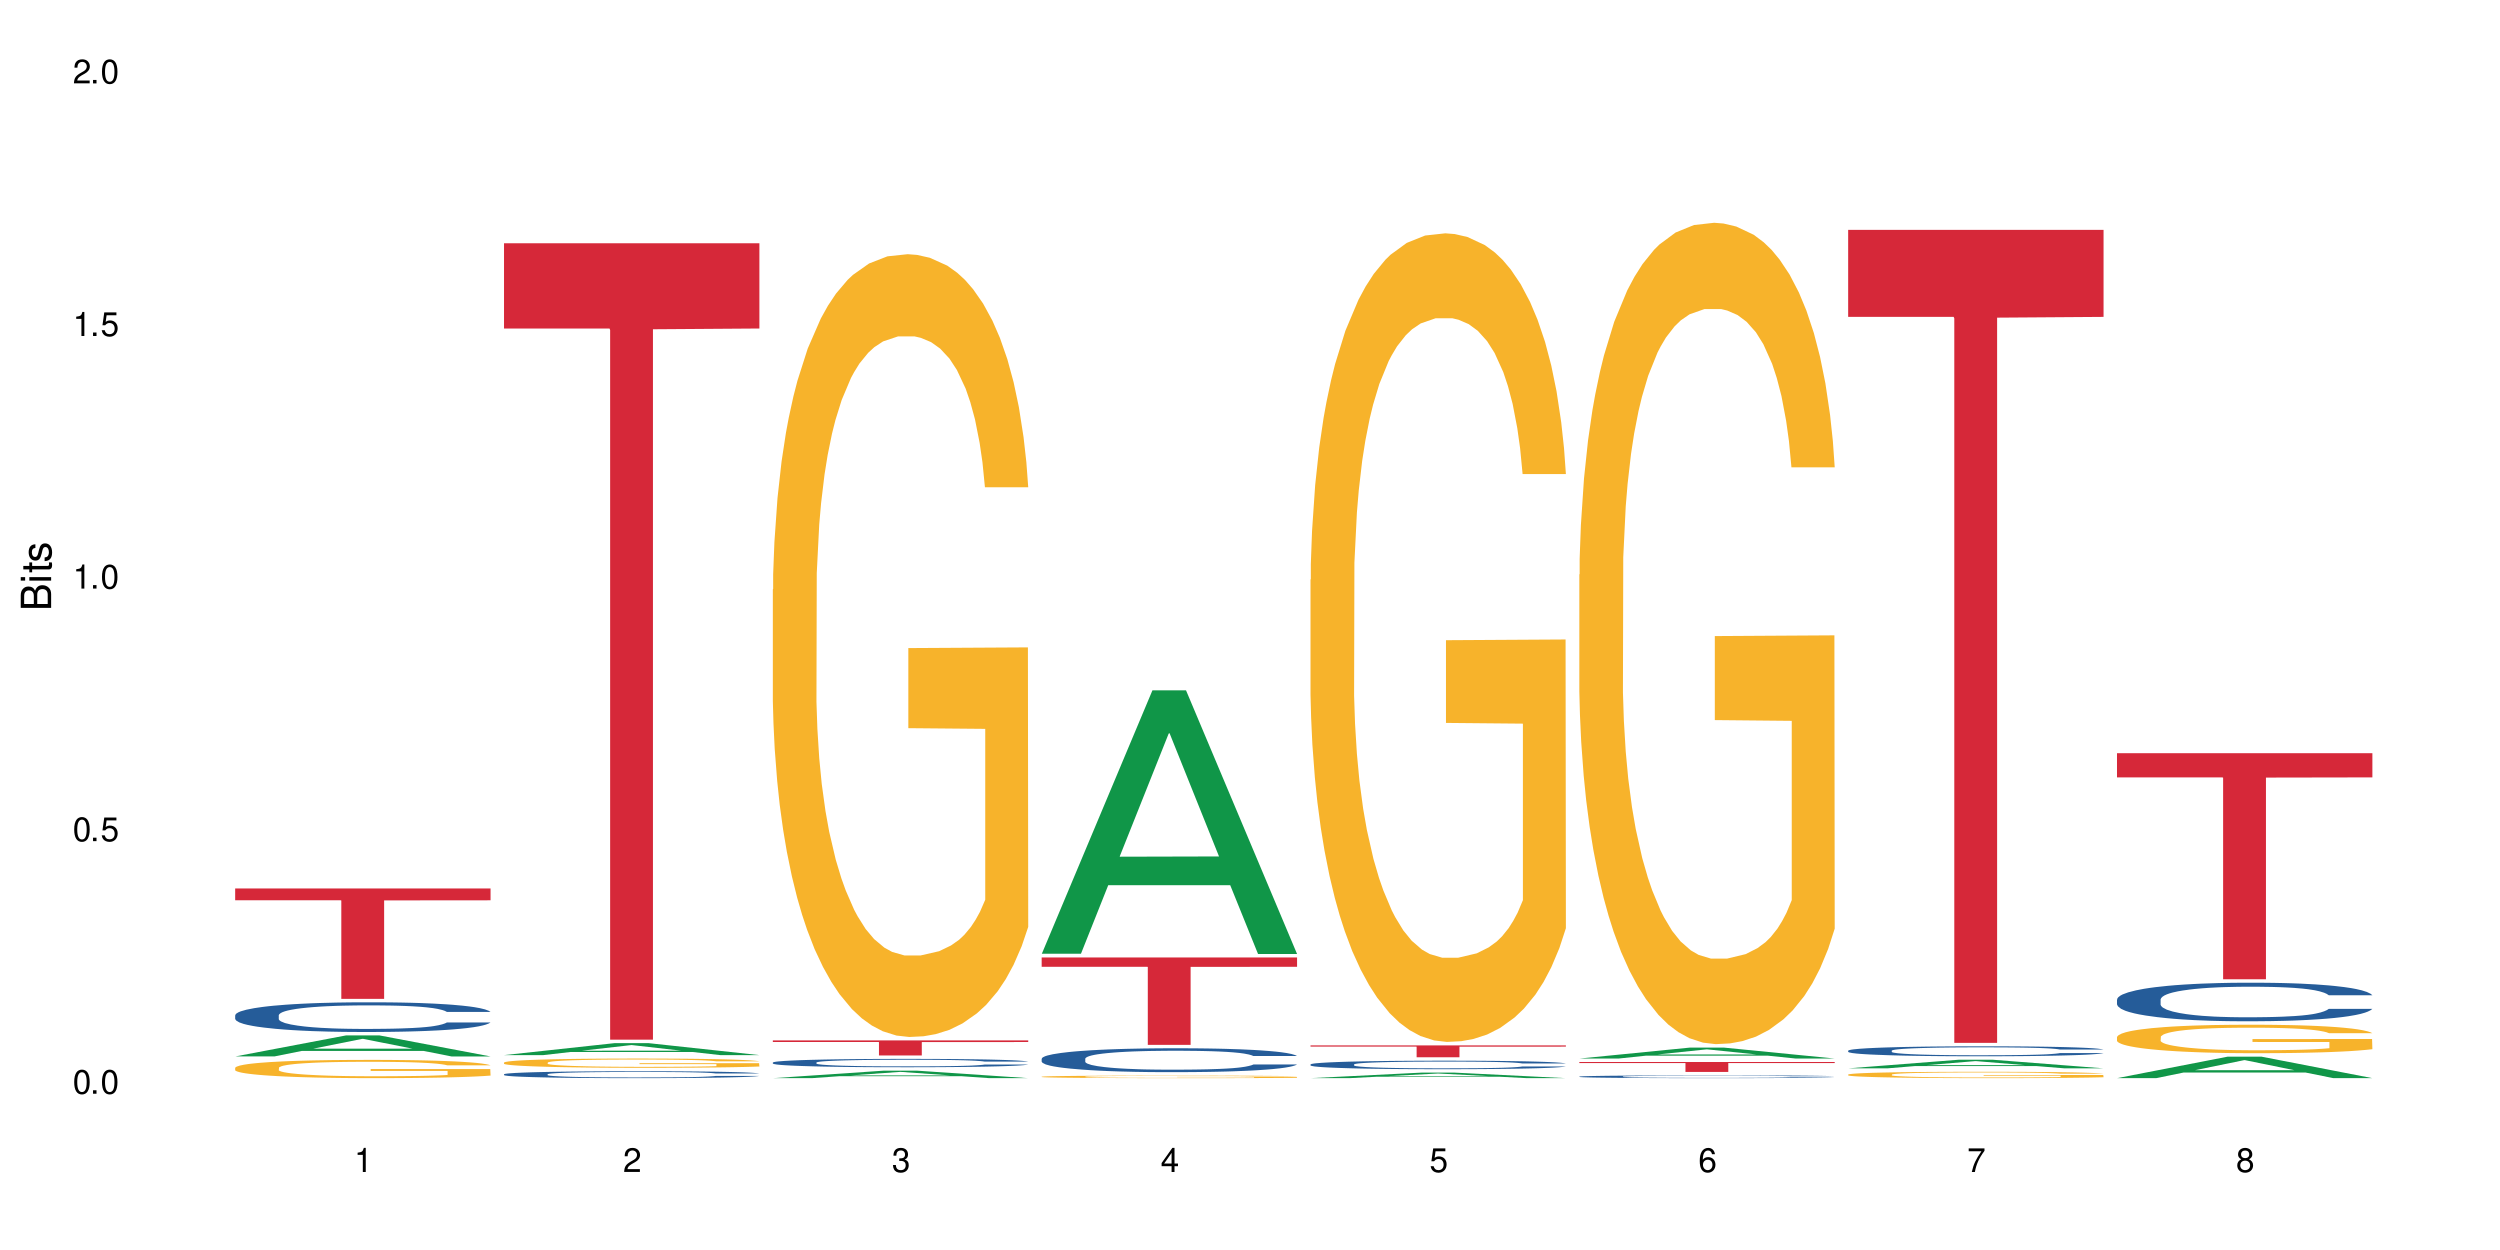 <?xml version="1.0" encoding="UTF-8"?>
<svg xmlns="http://www.w3.org/2000/svg" xmlns:xlink="http://www.w3.org/1999/xlink" width="720" height="360" viewBox="0 0 720 360">
<defs>
<g>
<g id="glyph-0-0">
</g>
<g id="glyph-0-1">
<path d="M 2.641 -6.938 C 2 -6.938 1.422 -6.656 1.078 -6.172 C 0.641 -5.562 0.406 -4.641 0.406 -3.359 C 0.406 -1.016 1.188 0.219 2.641 0.219 C 4.078 0.219 4.859 -1.016 4.859 -3.297 C 4.859 -4.641 4.656 -5.547 4.203 -6.172 C 3.844 -6.656 3.281 -6.938 2.641 -6.938 Z M 2.641 -6.188 C 3.547 -6.188 4 -5.25 4 -3.375 C 4 -1.406 3.562 -0.484 2.625 -0.484 C 1.734 -0.484 1.281 -1.438 1.281 -3.344 C 1.281 -5.25 1.734 -6.188 2.641 -6.188 Z M 2.641 -6.188 "/>
</g>
<g id="glyph-0-2">
<path d="M 1.828 -1 L 0.828 -1 L 0.828 0 L 1.828 0 Z M 1.828 -1 "/>
</g>
<g id="glyph-0-3">
<path d="M 4.562 -6.797 L 1.062 -6.797 L 0.547 -3.094 L 1.328 -3.094 C 1.719 -3.562 2.047 -3.734 2.578 -3.734 C 3.484 -3.734 4.062 -3.109 4.062 -2.094 C 4.062 -1.125 3.484 -0.531 2.578 -0.531 C 1.828 -0.531 1.375 -0.906 1.188 -1.672 L 0.328 -1.672 C 0.453 -1.109 0.547 -0.844 0.75 -0.594 C 1.125 -0.078 1.828 0.219 2.594 0.219 C 3.969 0.219 4.922 -0.781 4.922 -2.219 C 4.922 -3.562 4.031 -4.484 2.719 -4.484 C 2.25 -4.484 1.859 -4.359 1.469 -4.062 L 1.734 -5.969 L 4.562 -5.969 Z M 4.562 -6.797 "/>
</g>
<g id="glyph-0-4">
<path d="M 2.484 -4.938 L 2.484 0 L 3.328 0 L 3.328 -6.938 L 2.766 -6.938 C 2.469 -5.875 2.281 -5.734 0.984 -5.562 L 0.984 -4.938 Z M 2.484 -4.938 "/>
</g>
<g id="glyph-0-5">
<path d="M 4.859 -0.828 L 1.281 -0.828 C 1.359 -1.406 1.672 -1.781 2.5 -2.281 L 3.469 -2.828 C 4.406 -3.344 4.906 -4.062 4.906 -4.906 C 4.906 -5.484 4.672 -6.031 4.266 -6.406 C 3.859 -6.766 3.375 -6.938 2.719 -6.938 C 1.859 -6.938 1.219 -6.625 0.844 -6.031 C 0.609 -5.672 0.5 -5.234 0.484 -4.531 L 1.328 -4.531 C 1.359 -5.016 1.406 -5.281 1.531 -5.516 C 1.75 -5.938 2.188 -6.203 2.703 -6.203 C 3.469 -6.203 4.031 -5.641 4.031 -4.891 C 4.031 -4.344 3.719 -3.859 3.125 -3.516 L 2.234 -3 C 0.812 -2.172 0.406 -1.531 0.328 -0.016 L 4.859 -0.016 Z M 4.859 -0.828 "/>
</g>
<g id="glyph-0-6">
<path d="M 2.125 -3.188 L 2.578 -3.188 C 3.5 -3.188 3.984 -2.766 3.984 -1.922 C 3.984 -1.062 3.469 -0.531 2.594 -0.531 C 1.656 -0.531 1.203 -1 1.156 -2.016 L 0.312 -2.016 C 0.344 -1.453 0.438 -1.094 0.609 -0.781 C 0.953 -0.109 1.625 0.219 2.547 0.219 C 3.953 0.219 4.859 -0.625 4.859 -1.938 C 4.859 -2.828 4.516 -3.297 3.703 -3.594 C 4.344 -3.844 4.656 -4.328 4.656 -5.031 C 4.656 -6.219 3.875 -6.938 2.578 -6.938 C 1.203 -6.938 0.484 -6.172 0.453 -4.703 L 1.297 -4.703 C 1.312 -5.125 1.344 -5.359 1.453 -5.578 C 1.641 -5.969 2.062 -6.203 2.594 -6.203 C 3.344 -6.203 3.797 -5.75 3.797 -5 C 3.797 -4.516 3.609 -4.219 3.25 -4.047 C 3.016 -3.953 2.703 -3.922 2.125 -3.906 Z M 2.125 -3.188 "/>
</g>
<g id="glyph-0-7">
<path d="M 3.141 -1.672 L 3.141 0 L 3.984 0 L 3.984 -1.672 L 4.984 -1.672 L 4.984 -2.438 L 3.984 -2.438 L 3.984 -6.938 L 3.359 -6.938 L 0.266 -2.578 L 0.266 -1.672 Z M 3.141 -2.438 L 1 -2.438 L 3.141 -5.5 Z M 3.141 -2.438 "/>
</g>
<g id="glyph-0-8">
<path d="M 4.781 -5.125 C 4.609 -6.266 3.891 -6.938 2.844 -6.938 C 2.094 -6.938 1.422 -6.578 1.031 -5.953 C 0.594 -5.266 0.406 -4.422 0.406 -3.172 C 0.406 -2 0.578 -1.25 0.984 -0.641 C 1.359 -0.078 1.953 0.219 2.703 0.219 C 3.984 0.219 4.922 -0.75 4.922 -2.094 C 4.922 -3.375 4.062 -4.281 2.844 -4.281 C 2.172 -4.281 1.641 -4.031 1.281 -3.516 C 1.281 -5.234 1.828 -6.188 2.797 -6.188 C 3.391 -6.188 3.797 -5.797 3.938 -5.125 Z M 2.734 -3.531 C 3.547 -3.531 4.062 -2.953 4.062 -2.031 C 4.062 -1.156 3.484 -0.531 2.703 -0.531 C 1.922 -0.531 1.328 -1.188 1.328 -2.078 C 1.328 -2.938 1.906 -3.531 2.734 -3.531 Z M 2.734 -3.531 "/>
</g>
<g id="glyph-0-9">
<path d="M 4.984 -6.797 L 0.438 -6.797 L 0.438 -5.969 L 4.109 -5.969 C 2.5 -3.656 1.828 -2.234 1.328 0 L 2.219 0 C 2.594 -2.172 3.453 -4.047 4.984 -6.094 Z M 4.984 -6.797 "/>
</g>
<g id="glyph-0-10">
<path d="M 3.75 -3.656 C 4.469 -4.094 4.688 -4.438 4.688 -5.078 C 4.688 -6.172 3.844 -6.938 2.641 -6.938 C 1.438 -6.938 0.594 -6.172 0.594 -5.094 C 0.594 -4.438 0.812 -4.094 1.516 -3.656 C 0.734 -3.266 0.359 -2.703 0.359 -1.922 C 0.359 -0.656 1.281 0.219 2.641 0.219 C 3.984 0.219 4.922 -0.656 4.922 -1.922 C 4.922 -2.703 4.531 -3.266 3.75 -3.656 Z M 2.641 -6.188 C 3.359 -6.188 3.812 -5.75 3.812 -5.062 C 3.812 -4.406 3.344 -3.984 2.641 -3.984 C 1.922 -3.984 1.453 -4.406 1.453 -5.078 C 1.453 -5.75 1.922 -6.188 2.641 -6.188 Z M 2.641 -3.266 C 3.484 -3.266 4.062 -2.719 4.062 -1.906 C 4.062 -1.078 3.484 -0.531 2.625 -0.531 C 1.797 -0.531 1.219 -1.094 1.219 -1.906 C 1.219 -2.719 1.781 -3.266 2.641 -3.266 Z M 2.641 -3.266 "/>
</g>
<g id="glyph-1-0">
</g>
<g id="glyph-1-1">
<path d="M 0 -0.953 L 0 -4.891 C 0 -5.719 -0.234 -6.344 -0.734 -6.797 C -1.188 -7.234 -1.812 -7.469 -2.5 -7.469 C -3.547 -7.469 -4.188 -7 -4.625 -5.875 C -4.984 -6.688 -5.625 -7.094 -6.531 -7.094 C -7.172 -7.094 -7.734 -6.859 -8.141 -6.391 C -8.562 -5.922 -8.75 -5.344 -8.75 -4.5 L -8.75 -0.953 Z M -4.984 -2.062 L -7.766 -2.062 L -7.766 -4.219 C -7.766 -4.844 -7.688 -5.203 -7.453 -5.5 C -7.219 -5.812 -6.859 -5.969 -6.375 -5.969 C -5.891 -5.969 -5.531 -5.812 -5.297 -5.5 C -5.062 -5.203 -4.984 -4.844 -4.984 -4.219 Z M -0.984 -2.062 L -4 -2.062 L -4 -4.781 C -4 -5.766 -3.438 -6.359 -2.484 -6.359 C -1.547 -6.359 -0.984 -5.766 -0.984 -4.781 Z M -0.984 -2.062 "/>
</g>
<g id="glyph-1-2">
<path d="M -6.281 -1.797 L -6.281 -0.797 L 0 -0.797 L 0 -1.797 Z M -8.75 -1.797 L -8.75 -0.797 L -7.484 -0.797 L -7.484 -1.797 Z M -8.75 -1.797 "/>
</g>
<g id="glyph-1-3">
<path d="M -6.281 -3.047 L -6.281 -2.016 L -8.016 -2.016 L -8.016 -1.016 L -6.281 -1.016 L -6.281 -0.172 L -5.469 -0.172 L -5.469 -1.016 L -0.719 -1.016 C -0.078 -1.016 0.281 -1.453 0.281 -2.234 C 0.281 -2.5 0.25 -2.719 0.188 -3.047 L -0.641 -3.047 C -0.609 -2.906 -0.594 -2.766 -0.594 -2.562 C -0.594 -2.141 -0.719 -2.016 -1.156 -2.016 L -5.469 -2.016 L -5.469 -3.047 Z M -6.281 -3.047 "/>
</g>
<g id="glyph-1-4">
<path d="M -4.531 -5.25 C -5.766 -5.25 -6.469 -4.422 -6.469 -2.969 C -6.469 -1.516 -5.719 -0.562 -4.547 -0.562 C -3.562 -0.562 -3.094 -1.062 -2.734 -2.562 L -2.516 -3.484 C -2.344 -4.188 -2.094 -4.469 -1.641 -4.469 C -1.047 -4.469 -0.641 -3.875 -0.641 -3 C -0.641 -2.453 -0.797 -2 -1.062 -1.75 C -1.25 -1.594 -1.422 -1.531 -1.875 -1.469 L -1.875 -0.406 C -0.422 -0.453 0.281 -1.266 0.281 -2.922 C 0.281 -4.5 -0.5 -5.516 -1.719 -5.516 C -2.656 -5.516 -3.172 -4.984 -3.469 -3.734 L -3.703 -2.766 C -3.891 -1.953 -4.156 -1.609 -4.594 -1.609 C -5.188 -1.609 -5.547 -2.125 -5.547 -2.938 C -5.547 -3.75 -5.203 -4.172 -4.531 -4.203 Z M -4.531 -5.25 "/>
</g>
</g>
</defs>
<rect x="-72" y="-36" width="864" height="432" fill="rgb(100%, 100%, 100%)" fill-opacity="1"/>
<path fill-rule="nonzero" fill="rgb(6.275%, 58.824%, 28.235%)" fill-opacity="1" d="M 67.73 304.25 L 67.809 304.246 L 99.637 298.203 L 109.301 298.203 L 141.281 304.258 L 130.047 304.258 L 122.031 302.676 L 86.906 302.676 L 79.047 304.25 L 67.73 304.25 L 90.285 302.023 L 118.809 302.016 L 104.586 299.191 L 104.43 299.188 L 104.27 299.203 L 90.207 302.016 L 90.285 302.023 Z M 67.73 304.25 "/>
<path fill-rule="nonzero" fill="rgb(14.51%, 36.078%, 60%)" fill-opacity="1" d="M 67.73 292.383 L 67.82 292.375 L 67.82 292.188 L 68.09 291.891 L 68.719 291.516 L 69.344 291.258 L 70.961 290.797 L 73.203 290.352 L 75.535 290.008 L 77.238 289.805 L 78.766 289.648 L 82.262 289.359 L 84.504 289.211 L 86.926 289.078 L 89.887 288.945 L 92.039 288.867 L 96.883 288.742 L 100.469 288.688 L 103.25 288.664 L 109.262 288.664 L 112.848 288.695 L 115.449 288.734 L 118.32 288.797 L 120.742 288.867 L 124.957 289.039 L 128.727 289.258 L 130.43 289.383 L 133.121 289.625 L 135.184 289.859 L 136.617 290.062 L 138.234 290.352 L 139.668 290.703 L 140.746 291.102 L 141.281 291.438 L 128.727 291.438 L 128.098 291.125 L 127.379 290.883 L 126.035 290.562 L 124.688 290.336 L 122.805 290.109 L 121.102 289.961 L 118.77 289.812 L 116.707 289.719 L 114.555 289.648 L 112.488 289.602 L 108.543 289.555 L 103.969 289.555 L 102.266 289.57 L 98.766 289.633 L 96.883 289.688 L 94.191 289.797 L 92.309 289.898 L 90.066 290.055 L 88.539 290.188 L 86.656 290.391 L 85.312 290.57 L 83.785 290.828 L 82.891 291.023 L 82.082 291.242 L 81.363 291.5 L 80.828 291.773 L 80.469 292.062 L 80.289 292.344 L 80.289 293.555 L 80.469 293.836 L 80.918 294.164 L 82.082 294.641 L 83.785 295.055 L 85.762 295.383 L 87.645 295.621 L 88.719 295.73 L 90.156 295.855 L 92.398 296.012 L 95.629 296.168 L 97.512 296.23 L 100.383 296.293 L 103.34 296.324 L 107.289 296.324 L 110.785 296.293 L 113.117 296.254 L 115.539 296.191 L 118.859 296.059 L 120.922 295.934 L 122.715 295.785 L 124.062 295.637 L 124.957 295.508 L 126.305 295.266 L 127.379 295 L 128.188 294.727 L 128.727 294.461 L 141.281 294.461 L 140.746 294.773 L 139.938 295.078 L 139.129 295.305 L 137.875 295.582 L 136.441 295.824 L 134.375 296.098 L 132.672 296.277 L 130.43 296.473 L 128.367 296.621 L 126.125 296.754 L 122.805 296.91 L 120.652 296.988 L 118.32 297.059 L 115.539 297.121 L 112.043 297.176 L 108.273 297.207 L 104.777 297.215 L 101.008 297.199 L 98.227 297.168 L 94.551 297.098 L 89.977 296.957 L 86.656 296.809 L 84.055 296.66 L 81.812 296.504 L 79.301 296.293 L 76.074 295.949 L 74.098 295.684 L 72.754 295.461 L 71.23 295.156 L 70.152 294.883 L 68.898 294.445 L 68 293.891 L 67.73 293.461 Z M 67.73 292.383 "/>
<path fill-rule="nonzero" fill="rgb(96.863%, 70.196%, 16.863%)" fill-opacity="1" d="M 67.73 307.5 L 67.82 307.496 L 67.82 307.398 L 68.18 307.184 L 69.078 306.883 L 70.242 306.641 L 71.5 306.445 L 72.305 306.348 L 73.652 306.203 L 74.816 306.098 L 77.777 305.879 L 81.543 305.68 L 83.609 305.59 L 85.941 305.512 L 89.258 305.418 L 90.785 305.387 L 95.449 305.309 L 100.738 305.262 L 106.57 305.246 L 109.262 305.25 L 112.938 305.27 L 117.961 305.324 L 120.832 305.371 L 123.074 305.418 L 125.406 305.48 L 128.277 305.578 L 130.969 305.691 L 133.121 305.809 L 135.273 305.953 L 137.066 306.105 L 138.594 306.273 L 139.938 306.477 L 140.746 306.645 L 141.281 306.812 L 128.816 306.812 L 128.098 306.645 L 127.289 306.516 L 125.945 306.355 L 124.598 306.242 L 123.254 306.148 L 120.742 306.023 L 118.59 305.945 L 115.898 305.879 L 113.297 305.836 L 110.336 305.809 L 108.543 305.797 L 103.789 305.797 L 99.484 305.832 L 96.973 305.871 L 95.18 305.91 L 92.668 305.98 L 91.141 306.039 L 90.246 306.078 L 87.555 306.227 L 85.762 306.359 L 84.773 306.453 L 83.52 306.598 L 82.621 306.727 L 81.633 306.918 L 81.098 307.062 L 80.379 307.387 L 80.289 308.254 L 80.559 308.438 L 81.098 308.633 L 81.812 308.805 L 82.891 308.988 L 83.965 309.129 L 85.852 309.316 L 87.465 309.441 L 88.719 309.523 L 91.141 309.652 L 92.129 309.695 L 94.461 309.781 L 96.883 309.848 L 99.844 309.906 L 102.086 309.934 L 105.672 309.961 L 110.246 309.961 L 115.629 309.93 L 119.039 309.891 L 121.371 309.855 L 122.895 309.82 L 124.777 309.766 L 126.125 309.719 L 127.379 309.668 L 128.906 309.586 L 128.906 308.438 L 106.75 308.43 L 106.75 307.895 L 141.195 307.887 L 141.281 309.766 L 139.398 309.898 L 137.066 310.023 L 134.824 310.117 L 132.492 310.199 L 129.176 310.289 L 126.484 310.348 L 122.355 310.414 L 118.59 310.457 L 114.645 310.488 L 111.145 310.504 L 107.02 310.508 L 103.34 310.496 L 99.395 310.469 L 96.254 310.43 L 93.383 310.383 L 90.516 310.32 L 86.926 310.219 L 84.594 310.137 L 82.172 310.035 L 79.75 309.914 L 77.598 309.785 L 76.164 309.684 L 74.727 309.57 L 73.203 309.426 L 71.766 309.262 L 70.691 309.113 L 69.703 308.945 L 68.988 308.785 L 68.27 308.57 L 67.91 308.398 L 67.73 308.25 Z M 67.73 307.5 "/>
<path fill-rule="nonzero" fill="rgb(83.922%, 15.686%, 22.353%)" fill-opacity="1" d="M 67.73 255.883 L 141.281 255.883 L 141.281 259.285 L 110.629 259.316 L 110.629 287.676 L 98.297 287.676 L 98.297 259.344 L 98.117 259.285 L 67.73 259.285 Z M 67.73 255.883 "/>
<path fill-rule="nonzero" fill="rgb(6.275%, 58.824%, 28.235%)" fill-opacity="1" d="M 145.156 303.871 L 145.234 303.867 L 177.059 300.418 L 186.723 300.418 L 218.707 303.875 L 207.469 303.875 L 199.453 302.973 L 164.328 302.973 L 156.469 303.871 L 145.156 303.871 L 167.707 302.602 L 196.23 302.598 L 182.008 300.984 L 181.852 300.98 L 181.695 300.992 L 167.629 302.598 L 167.707 302.602 Z M 145.156 303.871 "/>
<path fill-rule="nonzero" fill="rgb(14.51%, 36.078%, 60%)" fill-opacity="1" d="M 145.156 309.383 L 145.242 309.379 L 145.242 309.336 L 145.512 309.266 L 146.141 309.18 L 146.77 309.121 L 148.383 309.012 L 150.625 308.91 L 152.957 308.828 L 154.664 308.781 L 156.188 308.746 L 159.684 308.676 L 161.93 308.645 L 164.352 308.613 L 167.309 308.582 L 169.461 308.562 L 174.305 308.535 L 177.895 308.52 L 180.676 308.516 L 186.684 308.516 L 190.273 308.523 L 192.875 308.531 L 195.742 308.547 L 198.164 308.562 L 202.383 308.602 L 206.148 308.652 L 207.852 308.684 L 210.543 308.738 L 212.605 308.793 L 214.043 308.84 L 215.656 308.91 L 217.094 308.992 L 218.168 309.082 L 218.707 309.16 L 206.148 309.16 L 205.52 309.09 L 204.805 309.031 L 203.457 308.957 L 202.113 308.906 L 200.23 308.852 L 198.523 308.816 L 196.191 308.781 L 194.129 308.762 L 191.977 308.746 L 189.914 308.734 L 185.969 308.723 L 181.391 308.723 L 179.688 308.727 L 176.191 308.742 L 174.305 308.754 L 171.613 308.781 L 169.73 308.805 L 167.488 308.84 L 165.965 308.871 L 164.082 308.918 L 162.734 308.961 L 161.211 309.02 L 160.312 309.066 L 159.508 309.117 L 158.789 309.176 L 158.25 309.238 L 157.891 309.309 L 157.711 309.371 L 157.711 309.656 L 157.891 309.719 L 158.34 309.797 L 159.508 309.906 L 161.211 310.004 L 163.184 310.082 L 165.066 310.137 L 166.145 310.16 L 167.578 310.191 L 169.82 310.227 L 173.051 310.262 L 174.934 310.277 L 177.805 310.293 L 180.766 310.301 L 184.711 310.301 L 188.211 310.293 L 190.543 310.281 L 192.965 310.27 L 196.281 310.238 L 198.344 310.207 L 200.141 310.176 L 201.484 310.141 L 202.383 310.109 L 203.727 310.055 L 204.805 309.992 L 205.609 309.93 L 206.148 309.867 L 218.707 309.867 L 218.168 309.938 L 217.359 310.012 L 216.555 310.062 L 215.297 310.125 L 213.863 310.184 L 211.801 310.246 L 210.094 310.289 L 207.852 310.336 L 205.789 310.367 L 203.547 310.398 L 200.23 310.438 L 198.074 310.453 L 195.742 310.469 L 192.965 310.484 L 189.465 310.496 L 185.699 310.504 L 182.199 310.508 L 178.434 310.504 L 175.652 310.496 L 171.973 310.48 L 167.398 310.445 L 164.082 310.414 L 161.48 310.379 L 159.238 310.34 L 156.727 310.293 L 153.496 310.211 L 151.523 310.148 L 150.176 310.098 L 148.652 310.027 L 147.574 309.965 L 146.32 309.863 L 145.422 309.734 L 145.156 309.633 Z M 145.156 309.383 "/>
<path fill-rule="nonzero" fill="rgb(96.863%, 70.196%, 16.863%)" fill-opacity="1" d="M 145.156 306.004 L 145.242 306.004 L 145.242 305.953 L 145.602 305.844 L 146.5 305.691 L 147.664 305.57 L 148.922 305.473 L 149.73 305.422 L 151.074 305.348 L 152.242 305.293 L 155.199 305.184 L 158.969 305.082 L 161.031 305.039 L 163.363 305 L 166.684 304.953 L 168.207 304.934 L 172.871 304.895 L 178.164 304.871 L 183.992 304.863 L 186.684 304.867 L 190.363 304.875 L 195.387 304.902 L 198.254 304.926 L 200.496 304.953 L 202.828 304.984 L 205.699 305.031 L 208.391 305.09 L 210.543 305.148 L 212.695 305.223 L 214.492 305.301 L 216.016 305.383 L 217.359 305.488 L 218.168 305.57 L 218.707 305.656 L 206.238 305.656 L 205.52 305.57 L 204.715 305.508 L 203.367 305.426 L 202.023 305.367 L 200.676 305.32 L 198.164 305.258 L 196.012 305.219 L 193.32 305.184 L 190.723 305.164 L 187.762 305.148 L 185.969 305.145 L 181.211 305.145 L 176.906 305.16 L 174.395 305.18 L 172.602 305.199 L 170.09 305.238 L 168.566 305.266 L 167.668 305.285 L 164.977 305.359 L 163.184 305.43 L 162.195 305.473 L 160.941 305.547 L 160.043 305.613 L 159.059 305.711 L 158.52 305.785 L 157.801 305.949 L 157.711 306.387 L 157.98 306.477 L 158.52 306.578 L 159.238 306.664 L 160.312 306.758 L 161.391 306.828 L 163.273 306.922 L 164.887 306.988 L 166.145 307.027 L 168.566 307.094 L 169.551 307.117 L 171.883 307.16 L 174.305 307.191 L 177.266 307.223 L 179.508 307.238 L 183.098 307.25 L 187.672 307.25 L 193.055 307.234 L 196.461 307.215 L 198.793 307.195 L 200.32 307.18 L 202.203 307.152 L 203.547 307.129 L 204.805 307.102 L 206.328 307.059 L 206.328 306.477 L 184.172 306.477 L 184.172 306.203 L 218.617 306.203 L 218.707 307.152 L 216.824 307.219 L 214.492 307.281 L 212.25 307.328 L 209.918 307.371 L 206.598 307.418 L 203.906 307.445 L 199.781 307.48 L 196.012 307.5 L 192.066 307.516 L 188.566 307.523 L 184.441 307.527 L 180.766 307.52 L 176.816 307.508 L 173.68 307.488 L 170.809 307.465 L 167.938 307.43 L 164.352 307.379 L 162.016 307.34 L 159.594 307.289 L 157.172 307.227 L 155.02 307.16 L 153.586 307.109 L 152.152 307.051 L 150.625 306.98 L 149.191 306.898 L 148.113 306.82 L 147.129 306.734 L 146.41 306.656 L 145.691 306.547 L 145.332 306.461 L 145.156 306.383 Z M 145.156 306.004 "/>
<path fill-rule="nonzero" fill="rgb(83.922%, 15.686%, 22.353%)" fill-opacity="1" d="M 145.156 70.059 L 218.707 70.059 L 218.707 94.609 L 188.051 94.828 L 188.051 299.43 L 175.719 299.43 L 175.719 95.043 L 175.539 94.609 L 145.156 94.609 Z M 145.156 70.059 "/>
<path fill-rule="nonzero" fill="rgb(6.275%, 58.824%, 28.235%)" fill-opacity="1" d="M 222.578 310.504 L 222.656 310.504 L 254.48 308.355 L 264.148 308.355 L 296.129 310.508 L 284.895 310.508 L 276.879 309.945 L 241.75 309.945 L 233.895 310.504 L 222.578 310.504 L 245.129 309.711 L 273.656 309.711 L 259.434 308.707 L 259.273 308.703 L 259.117 308.711 L 245.051 309.711 L 245.129 309.711 Z M 222.578 310.504 "/>
<path fill-rule="nonzero" fill="rgb(14.51%, 36.078%, 60%)" fill-opacity="1" d="M 222.578 306.008 L 222.668 306.004 L 222.668 305.949 L 222.938 305.867 L 223.562 305.762 L 224.191 305.691 L 225.809 305.559 L 228.051 305.434 L 230.383 305.336 L 232.086 305.281 L 233.609 305.238 L 237.109 305.156 L 239.352 305.113 L 241.773 305.074 L 244.734 305.039 L 246.887 305.016 L 251.73 304.98 L 255.316 304.965 L 258.098 304.961 L 264.109 304.961 L 267.695 304.969 L 270.297 304.98 L 273.168 304.996 L 275.59 305.016 L 279.805 305.066 L 283.57 305.125 L 285.277 305.16 L 287.969 305.23 L 290.031 305.297 L 291.465 305.352 L 293.082 305.434 L 294.516 305.535 L 295.59 305.645 L 296.129 305.738 L 283.57 305.738 L 282.945 305.652 L 282.227 305.586 L 280.883 305.492 L 279.535 305.43 L 277.652 305.367 L 275.949 305.324 L 273.617 305.281 L 271.551 305.258 L 269.398 305.238 L 267.336 305.223 L 263.391 305.211 L 258.816 305.211 L 257.109 305.215 L 253.613 305.23 L 251.73 305.246 L 249.039 305.277 L 247.156 305.309 L 244.914 305.352 L 243.387 305.387 L 241.504 305.445 L 240.16 305.496 L 238.633 305.57 L 237.738 305.625 L 236.93 305.684 L 236.211 305.758 L 235.672 305.836 L 235.316 305.914 L 235.137 305.996 L 235.137 306.336 L 235.316 306.414 L 235.762 306.508 L 236.93 306.641 L 238.633 306.758 L 240.605 306.852 L 242.492 306.918 L 243.566 306.945 L 245.004 306.98 L 247.246 307.027 L 250.473 307.07 L 252.355 307.086 L 255.227 307.105 L 258.188 307.113 L 262.133 307.113 L 265.633 307.105 L 267.965 307.094 L 270.387 307.078 L 273.707 307.039 L 275.77 307.004 L 277.562 306.961 L 278.906 306.922 L 279.805 306.887 L 281.148 306.816 L 282.227 306.742 L 283.035 306.664 L 283.57 306.59 L 296.129 306.59 L 295.59 306.68 L 294.785 306.766 L 293.977 306.828 L 292.723 306.906 L 291.285 306.973 L 289.223 307.051 L 287.52 307.102 L 285.277 307.156 L 283.215 307.199 L 280.973 307.234 L 277.652 307.277 L 275.5 307.301 L 273.168 307.32 L 270.387 307.34 L 266.887 307.355 L 263.121 307.363 L 259.621 307.363 L 255.855 307.359 L 253.074 307.352 L 249.398 307.332 L 244.824 307.293 L 241.504 307.25 L 238.902 307.207 L 236.66 307.164 L 234.148 307.105 L 230.918 307.008 L 228.945 306.934 L 227.602 306.871 L 226.074 306.785 L 225 306.711 L 223.742 306.586 L 222.848 306.43 L 222.578 306.309 Z M 222.578 306.008 "/>
<path fill-rule="nonzero" fill="rgb(96.863%, 70.196%, 16.863%)" fill-opacity="1" d="M 222.578 169.766 L 222.668 169.562 L 222.668 165.445 L 223.027 156.18 L 223.922 143.414 L 225.09 132.914 L 226.344 124.68 L 227.152 120.355 L 228.496 114.18 L 229.664 109.648 L 232.625 100.383 L 236.391 91.738 L 238.453 88.031 L 240.785 84.531 L 244.105 80.617 L 245.629 79.176 L 250.293 75.883 L 255.586 73.824 L 261.418 73.207 L 264.109 73.414 L 267.785 74.238 L 272.809 76.5 L 275.68 78.559 L 277.922 80.617 L 280.254 83.297 L 283.125 87.414 L 285.816 92.355 L 287.969 97.297 L 290.121 103.473 L 291.914 110.062 L 293.438 117.266 L 294.785 125.914 L 295.59 133.121 L 296.129 140.324 L 283.66 140.324 L 282.945 133.121 L 282.137 127.562 L 280.793 120.766 L 279.445 115.824 L 278.102 111.914 L 275.59 106.562 L 273.438 103.266 L 270.746 100.383 L 268.145 98.531 L 265.184 97.297 L 263.391 96.883 L 258.637 96.883 L 254.332 98.324 L 251.82 99.973 L 250.023 101.621 L 247.512 104.707 L 245.988 107.18 L 245.094 108.824 L 242.402 115.207 L 240.605 120.973 L 239.621 124.883 L 238.363 131.062 L 237.469 136.621 L 236.48 144.855 L 235.941 151.031 L 235.227 165.031 L 235.137 202.09 L 235.406 209.914 L 235.941 218.355 L 236.66 225.77 L 237.738 233.594 L 238.812 239.562 L 240.695 247.594 L 242.312 252.945 L 243.566 256.445 L 245.988 262.004 L 246.977 263.855 L 249.309 267.562 L 251.73 270.445 L 254.691 272.918 L 256.934 274.152 L 260.52 275.18 L 265.094 275.18 L 270.477 273.945 L 273.887 272.297 L 276.219 270.652 L 277.742 269.211 L 279.625 266.945 L 280.973 264.887 L 282.227 262.621 L 283.75 259.121 L 283.75 209.914 L 261.598 209.711 L 261.598 186.648 L 296.039 186.445 L 296.129 266.945 L 294.246 272.504 L 291.914 277.859 L 289.672 281.977 L 287.34 285.477 L 284.02 289.387 L 281.328 291.859 L 277.203 294.742 L 273.438 296.594 L 269.488 297.828 L 265.992 298.445 L 261.867 298.652 L 258.188 298.242 L 254.242 297.004 L 251.102 295.359 L 248.23 293.301 L 245.359 290.621 L 241.773 286.301 L 239.441 282.801 L 237.02 278.477 L 234.598 273.328 L 232.445 267.77 L 231.008 263.445 L 229.574 258.504 L 228.051 252.328 L 226.613 245.328 L 225.539 238.945 L 224.551 231.738 L 223.832 224.945 L 223.117 215.68 L 222.758 208.27 L 222.578 201.887 Z M 222.578 169.766 "/>
<path fill-rule="nonzero" fill="rgb(83.922%, 15.686%, 22.353%)" fill-opacity="1" d="M 222.578 299.641 L 296.129 299.641 L 296.129 300.105 L 265.477 300.109 L 265.477 303.969 L 253.141 303.969 L 253.141 300.113 L 252.965 300.105 L 222.578 300.105 Z M 222.578 299.641 "/>
<path fill-rule="nonzero" fill="rgb(6.275%, 58.824%, 28.235%)" fill-opacity="1" d="M 300 274.68 L 300.078 274.609 L 331.906 198.812 L 341.57 198.812 L 373.555 274.75 L 362.316 274.75 L 354.301 254.93 L 319.176 254.93 L 311.316 274.68 L 300 274.68 L 322.555 246.73 L 351.078 246.656 L 336.855 211.219 L 336.699 211.148 L 336.543 211.363 L 322.477 246.656 L 322.555 246.73 Z M 300 274.68 "/>
<path fill-rule="nonzero" fill="rgb(14.51%, 36.078%, 60%)" fill-opacity="1" d="M 300 304.898 L 300.09 304.891 L 300.09 304.742 L 300.359 304.504 L 300.988 304.199 L 301.617 303.992 L 303.23 303.621 L 305.473 303.266 L 307.805 302.988 L 309.508 302.824 L 311.035 302.699 L 314.531 302.465 L 316.773 302.348 L 319.195 302.238 L 322.156 302.133 L 324.309 302.07 L 329.152 301.969 L 332.742 301.926 L 335.52 301.906 L 341.531 301.906 L 345.117 301.93 L 347.719 301.961 L 350.59 302.012 L 353.012 302.07 L 357.227 302.207 L 360.996 302.383 L 362.699 302.484 L 365.391 302.68 L 367.453 302.867 L 368.891 303.031 L 370.504 303.266 L 371.938 303.547 L 373.016 303.867 L 373.555 304.137 L 360.996 304.137 L 360.367 303.887 L 359.648 303.691 L 358.305 303.434 L 356.961 303.25 L 355.074 303.07 L 353.371 302.949 L 351.039 302.832 L 348.977 302.754 L 346.824 302.699 L 344.762 302.66 L 340.812 302.621 L 336.238 302.621 L 334.535 302.637 L 331.035 302.684 L 329.152 302.73 L 326.461 302.816 L 324.578 302.898 L 322.336 303.023 L 320.812 303.133 L 318.926 303.297 L 317.582 303.441 L 316.059 303.648 L 315.16 303.805 L 314.352 303.98 L 313.637 304.188 L 313.098 304.406 L 312.738 304.641 L 312.559 304.867 L 312.559 305.84 L 312.738 306.066 L 313.188 306.332 L 314.352 306.715 L 316.059 307.047 L 318.031 307.312 L 319.914 307.5 L 320.992 307.59 L 322.426 307.688 L 324.668 307.812 L 327.898 307.941 L 329.781 307.992 L 332.652 308.039 L 335.609 308.066 L 339.559 308.066 L 343.055 308.039 L 345.387 308.008 L 347.809 307.961 L 351.129 307.852 L 353.191 307.75 L 354.984 307.633 L 356.332 307.512 L 357.227 307.414 L 358.574 307.219 L 359.648 307.004 L 360.457 306.785 L 360.996 306.57 L 373.555 306.57 L 373.016 306.82 L 372.207 307.066 L 371.402 307.25 L 370.145 307.469 L 368.711 307.664 L 366.645 307.883 L 364.941 308.027 L 362.699 308.184 L 360.637 308.305 L 358.395 308.41 L 355.074 308.539 L 352.922 308.602 L 350.59 308.656 L 347.809 308.707 L 344.312 308.75 L 340.543 308.777 L 337.047 308.781 L 333.277 308.77 L 330.5 308.746 L 326.82 308.688 L 322.246 308.574 L 318.926 308.457 L 316.324 308.336 L 314.082 308.211 L 311.57 308.039 L 308.344 307.766 L 306.371 307.551 L 305.023 307.375 L 303.5 307.129 L 302.422 306.91 L 301.168 306.559 L 300.27 306.109 L 300 305.766 Z M 300 304.898 "/>
<path fill-rule="nonzero" fill="rgb(96.863%, 70.196%, 16.863%)" fill-opacity="1" d="M 300 310.086 L 300.09 310.086 L 300.09 310.074 L 300.449 310.043 L 301.348 310 L 302.512 309.965 L 303.77 309.941 L 304.574 309.926 L 305.922 309.906 L 307.086 309.891 L 310.047 309.859 L 313.816 309.832 L 315.879 309.82 L 318.211 309.809 L 321.527 309.797 L 323.055 309.793 L 327.719 309.781 L 333.012 309.773 L 345.207 309.773 L 350.23 309.781 L 353.102 309.789 L 355.344 309.797 L 357.676 309.805 L 360.547 309.816 L 363.238 309.836 L 365.391 309.852 L 367.543 309.871 L 369.336 309.891 L 370.863 309.914 L 372.207 309.945 L 373.016 309.969 L 373.555 309.992 L 361.086 309.992 L 360.367 309.969 L 359.559 309.949 L 358.215 309.926 L 356.871 309.91 L 355.523 309.898 L 353.012 309.879 L 350.859 309.871 L 348.168 309.859 L 345.566 309.855 L 342.609 309.852 L 340.812 309.848 L 336.059 309.848 L 331.754 309.855 L 329.242 309.859 L 327.449 309.863 L 324.938 309.875 L 323.414 309.883 L 322.516 309.887 L 319.824 309.91 L 318.031 309.926 L 317.043 309.941 L 315.789 309.961 L 314.891 309.98 L 313.902 310.004 L 313.367 310.027 L 312.648 310.07 L 312.559 310.191 L 312.828 310.219 L 313.367 310.246 L 314.082 310.27 L 315.16 310.293 L 316.234 310.312 L 318.121 310.34 L 319.734 310.359 L 320.992 310.371 L 323.414 310.387 L 324.398 310.395 L 326.73 310.406 L 329.152 310.414 L 332.113 310.422 L 334.355 310.426 L 337.941 310.43 L 342.52 310.43 L 347.898 310.426 L 351.309 310.422 L 353.641 310.414 L 355.164 310.41 L 357.047 310.402 L 358.395 310.398 L 359.648 310.391 L 361.176 310.379 L 361.176 310.219 L 339.02 310.219 L 339.02 310.141 L 373.465 310.141 L 373.555 310.402 L 371.668 310.422 L 369.336 310.438 L 367.094 310.453 L 364.762 310.465 L 361.445 310.477 L 358.754 310.484 L 354.629 310.496 L 350.859 310.5 L 346.914 310.504 L 343.414 310.508 L 339.289 310.508 L 335.609 310.504 L 331.664 310.5 L 328.523 310.496 L 325.656 310.488 L 322.785 310.48 L 319.195 310.465 L 316.863 310.457 L 312.02 310.426 L 309.867 310.406 L 308.434 310.391 L 306.996 310.375 L 305.473 310.355 L 304.039 310.332 L 302.961 310.312 L 301.973 310.289 L 301.258 310.266 L 300.539 310.238 L 300.18 310.211 L 300 310.191 Z M 300 310.086 "/>
<path fill-rule="nonzero" fill="rgb(83.922%, 15.686%, 22.353%)" fill-opacity="1" d="M 300 275.742 L 373.555 275.742 L 373.555 278.438 L 342.898 278.461 L 342.898 300.918 L 330.566 300.918 L 330.566 278.484 L 330.387 278.438 L 300 278.438 Z M 300 275.742 "/>
<path fill-rule="nonzero" fill="rgb(6.275%, 58.824%, 28.235%)" fill-opacity="1" d="M 377.426 310.504 L 377.504 310.504 L 409.328 308.918 L 418.992 308.918 L 450.977 310.508 L 439.738 310.508 L 431.723 310.094 L 396.598 310.094 L 388.738 310.504 L 377.426 310.504 L 399.977 309.922 L 428.504 309.918 L 414.277 309.176 L 414.121 309.176 L 413.965 309.18 L 399.898 309.918 L 399.977 309.922 Z M 377.426 310.504 "/>
<path fill-rule="nonzero" fill="rgb(14.51%, 36.078%, 60%)" fill-opacity="1" d="M 377.426 306.547 L 377.516 306.543 L 377.516 306.492 L 377.781 306.406 L 378.41 306.297 L 379.039 306.223 L 380.652 306.094 L 382.895 305.965 L 385.227 305.867 L 386.934 305.809 L 388.457 305.762 L 391.957 305.68 L 394.199 305.637 L 396.621 305.602 L 399.578 305.562 L 401.734 305.539 L 406.574 305.504 L 410.164 305.488 L 412.945 305.48 L 418.953 305.48 L 422.543 305.492 L 425.145 305.5 L 428.016 305.52 L 430.438 305.539 L 434.652 305.59 L 438.418 305.652 L 440.125 305.688 L 442.812 305.758 L 444.879 305.824 L 446.312 305.883 L 447.926 305.965 L 449.363 306.066 L 450.438 306.18 L 450.977 306.277 L 438.418 306.277 L 437.789 306.188 L 437.074 306.117 L 435.727 306.023 L 434.383 305.961 L 432.5 305.895 L 430.793 305.852 L 428.461 305.809 L 426.398 305.785 L 424.246 305.762 L 422.184 305.75 L 418.238 305.738 L 413.664 305.738 L 411.957 305.742 L 408.461 305.758 L 406.574 305.773 L 403.887 305.805 L 402 305.836 L 399.758 305.879 L 398.234 305.918 L 396.352 305.977 L 395.004 306.027 L 393.48 306.102 L 392.582 306.156 L 391.777 306.219 L 391.059 306.293 L 390.52 306.371 L 390.16 306.453 L 389.98 306.535 L 389.98 306.883 L 390.16 306.961 L 390.609 307.055 L 391.777 307.191 L 393.48 307.312 L 395.453 307.406 L 397.336 307.473 L 398.414 307.504 L 399.848 307.539 L 402.09 307.582 L 405.32 307.629 L 407.203 307.645 L 410.074 307.664 L 413.035 307.672 L 416.98 307.672 L 420.48 307.664 L 422.812 307.652 L 425.234 307.637 L 428.551 307.598 L 430.613 307.562 L 432.41 307.52 L 433.754 307.477 L 434.652 307.441 L 435.996 307.371 L 437.074 307.297 L 437.879 307.219 L 438.418 307.141 L 450.977 307.141 L 450.438 307.23 L 449.633 307.316 L 448.824 307.383 L 447.566 307.461 L 446.133 307.531 L 444.07 307.609 L 442.367 307.66 L 440.125 307.715 L 438.059 307.758 L 435.816 307.797 L 432.5 307.84 L 430.348 307.863 L 428.016 307.883 L 425.234 307.902 L 421.734 307.918 L 417.969 307.926 L 414.469 307.93 L 410.703 307.922 L 407.922 307.914 L 404.242 307.895 L 399.668 307.855 L 396.352 307.812 L 393.75 307.77 L 391.508 307.723 L 388.996 307.664 L 385.766 307.566 L 383.793 307.488 L 382.449 307.426 L 380.922 307.34 L 379.848 307.262 L 378.59 307.137 L 377.695 306.977 L 377.426 306.855 Z M 377.426 306.547 "/>
<path fill-rule="nonzero" fill="rgb(96.863%, 70.196%, 16.863%)" fill-opacity="1" d="M 377.426 166.938 L 377.516 166.727 L 377.516 162.473 L 377.871 152.902 L 378.77 139.715 L 379.938 128.871 L 381.191 120.363 L 382 115.898 L 383.344 109.516 L 384.512 104.836 L 387.469 95.266 L 391.238 86.336 L 393.301 82.508 L 395.633 78.891 L 398.953 74.852 L 400.477 73.359 L 405.141 69.957 L 410.434 67.832 L 416.262 67.195 L 418.953 67.406 L 422.633 68.258 L 427.656 70.598 L 430.527 72.723 L 432.77 74.852 L 435.102 77.613 L 437.969 81.867 L 440.66 86.973 L 442.812 92.078 L 444.969 98.457 L 446.762 105.262 L 448.285 112.707 L 449.633 121.641 L 450.438 129.082 L 450.977 136.527 L 438.508 136.527 L 437.789 129.082 L 436.984 123.34 L 435.637 116.32 L 434.293 111.219 L 432.949 107.176 L 430.438 101.648 L 428.281 98.246 L 425.594 95.266 L 422.992 93.352 L 420.031 92.078 L 418.238 91.652 L 413.484 91.652 L 409.176 93.141 L 406.664 94.84 L 404.871 96.543 L 402.359 99.734 L 400.836 102.285 L 399.938 103.988 L 397.246 110.578 L 395.453 116.535 L 394.469 120.574 L 393.211 126.957 L 392.312 132.699 L 391.328 141.207 L 390.789 147.586 L 390.07 162.047 L 389.98 200.328 L 390.25 208.41 L 390.789 217.133 L 391.508 224.789 L 392.582 232.871 L 393.66 239.035 L 395.543 247.332 L 397.156 252.859 L 398.414 256.477 L 400.836 262.219 L 401.82 264.133 L 404.156 267.961 L 406.574 270.938 L 409.535 273.492 L 411.777 274.766 L 415.367 275.828 L 419.941 275.828 L 425.324 274.555 L 428.73 272.852 L 431.062 271.152 L 432.59 269.664 L 434.473 267.324 L 435.816 265.195 L 437.074 262.855 L 438.598 259.242 L 438.598 208.41 L 416.441 208.199 L 416.441 184.379 L 450.887 184.168 L 450.977 267.324 L 449.094 273.066 L 446.762 278.594 L 444.52 282.848 L 442.188 286.465 L 438.867 290.504 L 436.176 293.059 L 432.051 296.035 L 428.281 297.949 L 424.336 299.223 L 420.84 299.863 L 416.711 300.074 L 413.035 299.648 L 409.086 298.375 L 405.949 296.672 L 403.078 294.547 L 400.207 291.781 L 396.621 287.316 L 394.289 283.699 L 391.867 279.234 L 389.445 273.914 L 387.293 268.172 L 385.855 263.707 L 384.422 258.602 L 382.895 252.223 L 381.461 244.992 L 380.383 238.398 L 379.398 230.953 L 378.68 223.938 L 377.961 214.367 L 377.605 206.711 L 377.426 200.117 Z M 377.426 166.938 "/>
<path fill-rule="nonzero" fill="rgb(83.922%, 15.686%, 22.353%)" fill-opacity="1" d="M 377.426 301.066 L 450.977 301.066 L 450.977 301.43 L 420.324 301.434 L 420.324 304.492 L 407.988 304.492 L 407.988 301.438 L 407.809 301.43 L 377.426 301.43 Z M 377.426 301.066 "/>
<path fill-rule="nonzero" fill="rgb(6.275%, 58.824%, 28.235%)" fill-opacity="1" d="M 454.848 304.859 L 454.926 304.855 L 486.75 301.703 L 496.418 301.703 L 528.398 304.859 L 517.164 304.859 L 509.148 304.035 L 474.023 304.035 L 466.164 304.859 L 454.848 304.859 L 477.402 303.695 L 505.926 303.691 L 491.703 302.219 L 491.547 302.215 L 491.387 302.227 L 477.32 303.691 L 477.402 303.695 Z M 454.848 304.859 "/>
<path fill-rule="nonzero" fill="rgb(14.51%, 36.078%, 60%)" fill-opacity="1" d="M 454.848 310.055 L 454.938 310.055 L 454.938 310.035 L 455.207 310.008 L 455.836 309.973 L 456.461 309.949 L 458.078 309.906 L 460.32 309.867 L 462.652 309.832 L 464.355 309.812 L 465.879 309.801 L 469.379 309.773 L 471.621 309.758 L 474.043 309.746 L 477.004 309.734 L 479.156 309.727 L 484 309.715 L 487.586 309.711 L 490.367 309.707 L 496.379 309.707 L 499.965 309.711 L 502.566 309.715 L 505.438 309.719 L 507.859 309.727 L 512.074 309.742 L 515.844 309.762 L 517.547 309.773 L 520.238 309.797 L 522.301 309.82 L 523.734 309.84 L 525.352 309.867 L 526.785 309.898 L 527.863 309.934 L 528.398 309.969 L 515.844 309.969 L 515.215 309.938 L 514.496 309.914 L 513.152 309.887 L 511.805 309.863 L 509.922 309.844 L 508.219 309.828 L 505.887 309.816 L 503.824 309.805 L 501.672 309.801 L 499.605 309.797 L 495.66 309.789 L 491.086 309.789 L 489.383 309.793 L 485.883 309.797 L 484 309.805 L 481.309 309.812 L 479.426 309.824 L 477.184 309.836 L 475.656 309.852 L 473.773 309.867 L 472.43 309.887 L 470.902 309.91 L 470.008 309.93 L 469.199 309.949 L 468.48 309.973 L 467.945 310 L 467.586 310.027 L 467.406 310.051 L 467.406 310.164 L 467.586 310.191 L 468.035 310.223 L 469.199 310.266 L 470.902 310.305 L 472.879 310.336 L 474.762 310.359 L 475.836 310.367 L 477.273 310.379 L 479.516 310.395 L 482.742 310.41 L 484.629 310.414 L 487.496 310.422 L 497.902 310.422 L 500.234 310.418 L 502.656 310.41 L 505.977 310.398 L 508.039 310.387 L 509.832 310.375 L 511.18 310.359 L 512.074 310.348 L 513.422 310.324 L 514.496 310.301 L 515.305 310.273 L 515.844 310.25 L 528.398 310.25 L 527.863 310.277 L 527.055 310.309 L 526.246 310.328 L 524.992 310.355 L 523.555 310.375 L 521.492 310.402 L 519.789 310.418 L 517.547 310.438 L 515.484 310.453 L 513.242 310.465 L 509.922 310.477 L 507.77 310.484 L 505.438 310.492 L 502.656 310.5 L 499.16 310.504 L 495.391 310.508 L 491.895 310.508 L 488.125 310.504 L 485.344 310.504 L 481.668 310.496 L 477.094 310.484 L 473.773 310.469 L 471.172 310.457 L 468.93 310.441 L 466.418 310.422 L 463.191 310.387 L 461.215 310.363 L 459.871 310.344 L 458.348 310.316 L 457.27 310.289 L 456.016 310.25 L 455.117 310.195 L 454.848 310.156 Z M 454.848 310.055 "/>
<path fill-rule="nonzero" fill="rgb(96.863%, 70.196%, 16.863%)" fill-opacity="1" d="M 454.848 165.48 L 454.938 165.262 L 454.938 160.941 L 455.297 151.219 L 456.191 137.828 L 457.359 126.809 L 458.613 118.168 L 459.422 113.633 L 460.77 107.152 L 461.934 102.398 L 464.895 92.676 L 468.66 83.602 L 470.723 79.715 L 473.055 76.043 L 476.375 71.938 L 477.898 70.426 L 482.562 66.969 L 487.855 64.809 L 493.688 64.16 L 496.379 64.375 L 500.055 65.242 L 505.078 67.617 L 507.949 69.777 L 510.191 71.938 L 512.523 74.746 L 515.395 79.066 L 518.086 84.25 L 520.238 89.438 L 522.391 95.918 L 524.184 102.828 L 525.711 110.391 L 527.055 119.465 L 527.863 127.023 L 528.398 134.586 L 515.934 134.586 L 515.215 127.023 L 514.406 121.191 L 513.062 114.062 L 511.715 108.879 L 510.371 104.773 L 507.859 99.156 L 505.707 95.699 L 503.016 92.676 L 500.414 90.73 L 497.453 89.438 L 495.66 89.004 L 490.906 89.004 L 486.602 90.516 L 484.09 92.246 L 482.297 93.973 L 479.785 97.215 L 478.258 99.805 L 477.363 101.535 L 474.672 108.23 L 472.879 114.281 L 471.891 118.383 L 470.633 124.863 L 469.738 130.699 L 468.75 139.34 L 468.211 145.82 L 467.496 160.512 L 467.406 199.395 L 467.676 207.605 L 468.211 216.461 L 468.93 224.238 L 470.008 232.449 L 471.082 238.715 L 472.965 247.137 L 474.582 252.754 L 475.836 256.426 L 478.258 262.262 L 479.246 264.203 L 481.578 268.094 L 484 271.117 L 486.961 273.711 L 489.203 275.008 L 492.789 276.086 L 497.363 276.086 L 502.746 274.789 L 506.156 273.062 L 508.488 271.332 L 510.012 269.82 L 511.895 267.445 L 513.242 265.285 L 514.496 262.91 L 516.023 259.234 L 516.023 207.605 L 493.867 207.387 L 493.867 183.191 L 528.309 182.977 L 528.398 267.445 L 526.516 273.277 L 524.184 278.895 L 521.941 283.215 L 519.609 286.887 L 516.289 290.992 L 513.602 293.586 L 509.473 296.609 L 505.707 298.555 L 501.758 299.848 L 498.262 300.496 L 494.137 300.715 L 490.457 300.281 L 486.512 298.984 L 483.371 297.258 L 480.5 295.098 L 477.633 292.289 L 474.043 287.75 L 471.711 284.078 L 469.289 279.543 L 466.867 274.141 L 464.715 268.309 L 463.281 263.773 L 461.844 258.586 L 460.32 252.105 L 458.883 244.762 L 457.809 238.066 L 456.82 230.504 L 456.102 223.375 L 455.387 213.652 L 455.027 205.875 L 454.848 199.18 Z M 454.848 165.48 "/>
<path fill-rule="nonzero" fill="rgb(83.922%, 15.686%, 22.353%)" fill-opacity="1" d="M 454.848 305.852 L 528.398 305.852 L 528.398 306.156 L 497.746 306.16 L 497.746 308.719 L 485.414 308.719 L 485.414 306.164 L 485.234 306.156 L 454.848 306.156 Z M 454.848 305.852 "/>
<path fill-rule="nonzero" fill="rgb(6.275%, 58.824%, 28.235%)" fill-opacity="1" d="M 532.27 307.684 L 532.352 307.68 L 564.176 305.199 L 573.84 305.199 L 605.824 307.684 L 594.586 307.684 L 586.57 307.035 L 551.445 307.035 L 543.586 307.684 L 532.27 307.684 L 554.824 306.766 L 583.348 306.766 L 569.125 305.605 L 568.969 305.602 L 568.812 305.609 L 554.746 306.766 L 554.824 306.766 Z M 532.27 307.684 "/>
<path fill-rule="nonzero" fill="rgb(14.51%, 36.078%, 60%)" fill-opacity="1" d="M 532.27 302.586 L 532.359 302.582 L 532.359 302.52 L 532.629 302.422 L 533.258 302.293 L 533.887 302.207 L 535.5 302.051 L 537.742 301.902 L 540.074 301.789 L 541.777 301.719 L 543.305 301.668 L 546.801 301.57 L 549.043 301.52 L 551.465 301.477 L 554.426 301.43 L 556.578 301.402 L 561.422 301.363 L 565.012 301.344 L 567.793 301.336 L 573.801 301.336 L 577.391 301.348 L 579.992 301.359 L 582.859 301.379 L 585.281 301.402 L 589.5 301.461 L 593.266 301.535 L 594.969 301.578 L 597.66 301.66 L 599.723 301.738 L 601.16 301.805 L 602.773 301.902 L 604.207 302.02 L 605.285 302.156 L 605.824 302.27 L 593.266 302.27 L 592.637 302.164 L 591.922 302.082 L 590.574 301.973 L 589.23 301.898 L 587.344 301.82 L 585.641 301.773 L 583.309 301.723 L 581.246 301.691 L 579.094 301.668 L 577.031 301.652 L 573.082 301.637 L 568.508 301.637 L 566.805 301.641 L 563.305 301.66 L 561.422 301.68 L 558.73 301.715 L 556.848 301.75 L 554.605 301.805 L 553.082 301.848 L 551.199 301.914 L 549.852 301.977 L 548.328 302.062 L 547.43 302.129 L 546.621 302.203 L 545.906 302.289 L 545.367 302.379 L 545.008 302.477 L 544.828 302.574 L 544.828 302.98 L 545.008 303.074 L 545.457 303.184 L 546.621 303.344 L 548.328 303.484 L 550.301 303.594 L 552.184 303.672 L 553.262 303.711 L 554.695 303.75 L 556.938 303.805 L 560.168 303.855 L 562.051 303.879 L 564.922 303.898 L 567.883 303.91 L 571.828 303.91 L 575.324 303.898 L 577.656 303.887 L 580.078 303.863 L 583.398 303.82 L 585.461 303.777 L 587.254 303.727 L 588.602 303.68 L 589.5 303.637 L 590.844 303.555 L 591.922 303.465 L 592.727 303.375 L 593.266 303.285 L 605.824 303.285 L 605.285 303.391 L 604.477 303.492 L 603.672 303.566 L 602.414 303.66 L 600.98 303.742 L 598.918 303.832 L 597.211 303.895 L 594.969 303.957 L 592.906 304.008 L 590.664 304.055 L 587.344 304.105 L 585.191 304.133 L 582.859 304.156 L 580.078 304.176 L 576.582 304.195 L 572.816 304.207 L 569.316 304.207 L 565.551 304.203 L 562.77 304.191 L 559.09 304.168 L 554.516 304.121 L 551.199 304.07 L 548.598 304.023 L 546.355 303.969 L 543.844 303.898 L 540.613 303.781 L 538.641 303.695 L 537.293 303.621 L 535.77 303.52 L 534.691 303.426 L 533.438 303.277 L 532.539 303.094 L 532.27 302.949 Z M 532.27 302.586 "/>
<path fill-rule="nonzero" fill="rgb(96.863%, 70.196%, 16.863%)" fill-opacity="1" d="M 532.27 309.461 L 532.359 309.457 L 532.359 309.426 L 532.719 309.348 L 533.617 309.246 L 534.781 309.16 L 536.039 309.094 L 536.844 309.059 L 538.191 309.008 L 539.355 308.969 L 542.316 308.895 L 546.086 308.824 L 548.148 308.793 L 550.48 308.766 L 553.797 308.734 L 555.324 308.723 L 559.988 308.695 L 565.281 308.68 L 571.109 308.676 L 573.801 308.676 L 577.48 308.684 L 582.5 308.699 L 585.371 308.719 L 587.613 308.734 L 589.945 308.758 L 592.816 308.789 L 595.508 308.828 L 597.66 308.871 L 599.812 308.922 L 601.609 308.973 L 603.133 309.031 L 604.477 309.102 L 605.285 309.16 L 605.824 309.219 L 593.355 309.219 L 592.637 309.16 L 591.832 309.117 L 590.484 309.062 L 589.141 309.02 L 587.793 308.988 L 585.281 308.945 L 583.129 308.918 L 580.438 308.895 L 577.836 308.879 L 574.879 308.871 L 573.082 308.867 L 568.328 308.867 L 564.023 308.879 L 561.512 308.891 L 559.719 308.906 L 557.207 308.93 L 555.684 308.949 L 554.785 308.965 L 552.094 309.016 L 550.301 309.062 L 549.312 309.094 L 548.059 309.145 L 547.16 309.191 L 546.176 309.258 L 545.637 309.309 L 544.918 309.422 L 544.828 309.723 L 545.098 309.785 L 545.637 309.855 L 546.355 309.914 L 547.43 309.977 L 548.508 310.027 L 550.391 310.094 L 552.004 310.137 L 553.262 310.164 L 555.684 310.211 L 556.668 310.223 L 559 310.254 L 561.422 310.277 L 564.383 310.297 L 566.625 310.309 L 570.215 310.316 L 574.789 310.316 L 580.168 310.305 L 583.578 310.293 L 585.91 310.281 L 587.434 310.27 L 589.32 310.25 L 590.664 310.234 L 591.922 310.215 L 593.445 310.188 L 593.445 309.785 L 571.289 309.785 L 571.289 309.598 L 605.734 309.594 L 605.824 310.25 L 603.941 310.293 L 601.609 310.34 L 599.363 310.371 L 597.031 310.398 L 593.715 310.434 L 591.023 310.453 L 586.898 310.477 L 583.129 310.492 L 579.184 310.5 L 575.684 310.504 L 571.559 310.508 L 567.883 310.504 L 563.934 310.492 L 560.797 310.48 L 557.926 310.465 L 555.055 310.441 L 551.465 310.406 L 549.133 310.379 L 546.711 310.344 L 544.289 310.301 L 542.137 310.258 L 540.703 310.223 L 539.266 310.18 L 537.742 310.129 L 536.309 310.074 L 535.23 310.023 L 534.246 309.965 L 533.527 309.906 L 532.809 309.832 L 532.449 309.773 L 532.27 309.719 Z M 532.27 309.461 "/>
<path fill-rule="nonzero" fill="rgb(83.922%, 15.686%, 22.353%)" fill-opacity="1" d="M 532.27 66.199 L 605.824 66.199 L 605.824 91.262 L 575.168 91.484 L 575.168 300.348 L 562.836 300.348 L 562.836 91.703 L 562.656 91.262 L 532.27 91.262 Z M 532.27 66.199 "/>
<path fill-rule="nonzero" fill="rgb(6.275%, 58.824%, 28.235%)" fill-opacity="1" d="M 609.695 310.5 L 609.773 310.496 L 641.598 304.312 L 651.266 304.312 L 683.246 310.508 L 672.008 310.508 L 663.996 308.891 L 628.867 308.891 L 621.012 310.5 L 609.695 310.5 L 632.246 308.223 L 660.773 308.215 L 646.551 305.324 L 646.391 305.32 L 646.234 305.336 L 632.168 308.215 L 632.246 308.223 Z M 609.695 310.5 "/>
<path fill-rule="nonzero" fill="rgb(14.51%, 36.078%, 60%)" fill-opacity="1" d="M 609.695 287.855 L 609.785 287.848 L 609.785 287.602 L 610.055 287.219 L 610.68 286.73 L 611.309 286.395 L 612.922 285.797 L 615.164 285.219 L 617.5 284.77 L 619.203 284.508 L 620.727 284.305 L 624.227 283.93 L 626.469 283.734 L 628.891 283.562 L 631.852 283.391 L 634.004 283.289 L 638.848 283.129 L 642.434 283.055 L 645.215 283.027 L 651.223 283.027 L 654.812 283.066 L 657.414 283.117 L 660.285 283.199 L 662.707 283.289 L 666.922 283.512 L 670.688 283.797 L 672.395 283.961 L 675.086 284.273 L 677.148 284.578 L 678.582 284.844 L 680.195 285.219 L 681.633 285.676 L 682.707 286.191 L 683.246 286.629 L 670.688 286.629 L 670.062 286.223 L 669.344 285.906 L 667.996 285.492 L 666.652 285.199 L 664.77 284.902 L 663.066 284.711 L 660.734 284.516 L 658.668 284.395 L 656.516 284.305 L 654.453 284.242 L 650.508 284.184 L 645.934 284.184 L 644.227 284.203 L 640.73 284.285 L 638.848 284.355 L 636.156 284.496 L 634.273 284.629 L 632.027 284.832 L 630.504 285.004 L 628.621 285.27 L 627.273 285.5 L 625.75 285.836 L 624.852 286.09 L 624.047 286.375 L 623.328 286.711 L 622.789 287.066 L 622.43 287.441 L 622.254 287.805 L 622.254 289.379 L 622.43 289.742 L 622.879 290.172 L 624.047 290.789 L 625.75 291.328 L 627.723 291.754 L 629.605 292.059 L 630.684 292.199 L 632.117 292.363 L 634.363 292.566 L 637.59 292.77 L 639.473 292.848 L 642.344 292.93 L 645.305 292.973 L 649.25 292.973 L 652.75 292.93 L 655.082 292.879 L 657.504 292.797 L 660.82 292.625 L 662.887 292.465 L 664.68 292.27 L 666.023 292.078 L 666.922 291.914 L 668.266 291.602 L 669.344 291.258 L 670.152 290.902 L 670.688 290.555 L 683.246 290.555 L 682.707 290.961 L 681.902 291.355 L 681.094 291.652 L 679.84 292.008 L 678.402 292.32 L 676.34 292.676 L 674.637 292.91 L 672.395 293.164 L 670.332 293.355 L 668.086 293.527 L 664.77 293.73 L 662.617 293.832 L 660.285 293.926 L 657.504 294.008 L 654.004 294.078 L 650.238 294.117 L 646.738 294.129 L 642.973 294.109 L 640.191 294.066 L 636.516 293.977 L 631.941 293.793 L 628.621 293.602 L 626.02 293.406 L 623.777 293.203 L 621.266 292.93 L 618.035 292.484 L 616.062 292.141 L 614.719 291.855 L 613.191 291.457 L 612.117 291.105 L 610.859 290.535 L 609.965 289.816 L 609.695 289.258 Z M 609.695 287.855 "/>
<path fill-rule="nonzero" fill="rgb(96.863%, 70.196%, 16.863%)" fill-opacity="1" d="M 609.695 298.633 L 609.785 298.625 L 609.785 298.477 L 610.145 298.137 L 611.039 297.672 L 612.207 297.289 L 613.461 296.992 L 614.27 296.832 L 615.613 296.609 L 616.781 296.445 L 619.742 296.105 L 623.508 295.793 L 625.57 295.656 L 627.902 295.531 L 631.223 295.387 L 632.746 295.336 L 637.41 295.215 L 642.703 295.141 L 648.535 295.117 L 651.223 295.125 L 654.902 295.156 L 659.926 295.238 L 662.797 295.312 L 665.039 295.387 L 667.371 295.484 L 670.242 295.633 L 672.93 295.812 L 675.086 295.996 L 677.238 296.219 L 679.031 296.457 L 680.555 296.723 L 681.902 297.035 L 682.707 297.297 L 683.246 297.562 L 670.777 297.562 L 670.062 297.297 L 669.254 297.098 L 667.91 296.848 L 666.562 296.668 L 665.219 296.527 L 662.707 296.332 L 660.555 296.211 L 657.863 296.105 L 655.262 296.039 L 652.301 295.996 L 650.508 295.98 L 645.754 295.98 L 641.449 296.031 L 638.938 296.09 L 637.141 296.152 L 634.629 296.266 L 633.105 296.355 L 632.207 296.414 L 629.52 296.645 L 627.723 296.855 L 626.738 297 L 625.48 297.223 L 624.586 297.426 L 623.598 297.727 L 623.059 297.949 L 622.344 298.461 L 622.254 299.809 L 622.52 300.094 L 623.059 300.402 L 623.777 300.672 L 624.852 300.957 L 625.93 301.172 L 627.812 301.465 L 629.43 301.66 L 630.684 301.789 L 633.105 301.992 L 634.094 302.059 L 636.426 302.191 L 638.848 302.297 L 641.805 302.387 L 644.047 302.434 L 647.637 302.469 L 652.211 302.469 L 657.594 302.426 L 661 302.363 L 663.332 302.305 L 664.859 302.254 L 666.742 302.172 L 668.086 302.094 L 669.344 302.012 L 670.867 301.887 L 670.867 300.094 L 648.715 300.086 L 648.715 299.246 L 683.156 299.238 L 683.246 302.172 L 681.363 302.371 L 679.031 302.566 L 676.789 302.719 L 674.457 302.844 L 671.137 302.988 L 668.445 303.078 L 664.32 303.184 L 660.555 303.25 L 656.605 303.293 L 653.109 303.316 L 648.98 303.324 L 645.305 303.309 L 641.359 303.266 L 638.219 303.203 L 635.348 303.129 L 632.477 303.031 L 628.891 302.875 L 626.559 302.746 L 624.137 302.59 L 621.715 302.402 L 619.562 302.199 L 618.125 302.043 L 616.691 301.863 L 615.164 301.637 L 613.73 301.383 L 612.656 301.152 L 611.668 300.887 L 610.949 300.641 L 610.234 300.305 L 609.875 300.035 L 609.695 299.801 Z M 609.695 298.633 "/>
<path fill-rule="nonzero" fill="rgb(83.922%, 15.686%, 22.353%)" fill-opacity="1" d="M 609.695 216.914 L 683.246 216.914 L 683.246 223.887 L 652.594 223.945 L 652.594 282.035 L 640.258 282.035 L 640.258 224.008 L 640.082 223.887 L 609.695 223.887 Z M 609.695 216.914 "/>
<g fill="rgb(0%, 0%, 0%)" fill-opacity="1">
<use xlink:href="#glyph-0-1" x="20.965" y="314.993"/>
<use xlink:href="#glyph-0-2" x="25.965" y="314.993"/>
<use xlink:href="#glyph-0-1" x="28.965" y="314.993"/>
</g>
<g fill="rgb(0%, 0%, 0%)" fill-opacity="1">
<use xlink:href="#glyph-0-1" x="20.965" y="242.251"/>
<use xlink:href="#glyph-0-2" x="25.965" y="242.251"/>
<use xlink:href="#glyph-0-3" x="28.965" y="242.251"/>
</g>
<g fill="rgb(0%, 0%, 0%)" fill-opacity="1">
<use xlink:href="#glyph-0-4" x="20.965" y="169.509"/>
<use xlink:href="#glyph-0-2" x="25.965" y="169.509"/>
<use xlink:href="#glyph-0-1" x="28.965" y="169.509"/>
</g>
<g fill="rgb(0%, 0%, 0%)" fill-opacity="1">
<use xlink:href="#glyph-0-4" x="20.965" y="96.767"/>
<use xlink:href="#glyph-0-2" x="25.965" y="96.767"/>
<use xlink:href="#glyph-0-3" x="28.965" y="96.767"/>
</g>
<g fill="rgb(0%, 0%, 0%)" fill-opacity="1">
<use xlink:href="#glyph-0-5" x="20.965" y="24.024"/>
<use xlink:href="#glyph-0-2" x="25.965" y="24.024"/>
<use xlink:href="#glyph-0-1" x="28.965" y="24.024"/>
</g>
<g fill="rgb(0%, 0%, 0%)" fill-opacity="1">
<use xlink:href="#glyph-0-4" x="102.008" y="337.532"/>
</g>
<g fill="rgb(0%, 0%, 0%)" fill-opacity="1">
<use xlink:href="#glyph-0-5" x="179.43" y="337.532"/>
</g>
<g fill="rgb(0%, 0%, 0%)" fill-opacity="1">
<use xlink:href="#glyph-0-6" x="256.855" y="337.532"/>
</g>
<g fill="rgb(0%, 0%, 0%)" fill-opacity="1">
<use xlink:href="#glyph-0-7" x="334.277" y="337.532"/>
</g>
<g fill="rgb(0%, 0%, 0%)" fill-opacity="1">
<use xlink:href="#glyph-0-3" x="411.699" y="337.532"/>
</g>
<g fill="rgb(0%, 0%, 0%)" fill-opacity="1">
<use xlink:href="#glyph-0-8" x="489.125" y="337.532"/>
</g>
<g fill="rgb(0%, 0%, 0%)" fill-opacity="1">
<use xlink:href="#glyph-0-9" x="566.547" y="337.532"/>
</g>
<g fill="rgb(0%, 0%, 0%)" fill-opacity="1">
<use xlink:href="#glyph-0-10" x="643.969" y="337.532"/>
</g>
<g fill="rgb(0%, 0%, 0%)" fill-opacity="1">
<use xlink:href="#glyph-1-1" x="14.725" y="176.012"/>
<use xlink:href="#glyph-1-2" x="14.725" y="168.012"/>
<use xlink:href="#glyph-1-3" x="14.725" y="165.012"/>
<use xlink:href="#glyph-1-4" x="14.725" y="162.012"/>
</g>
</svg>
